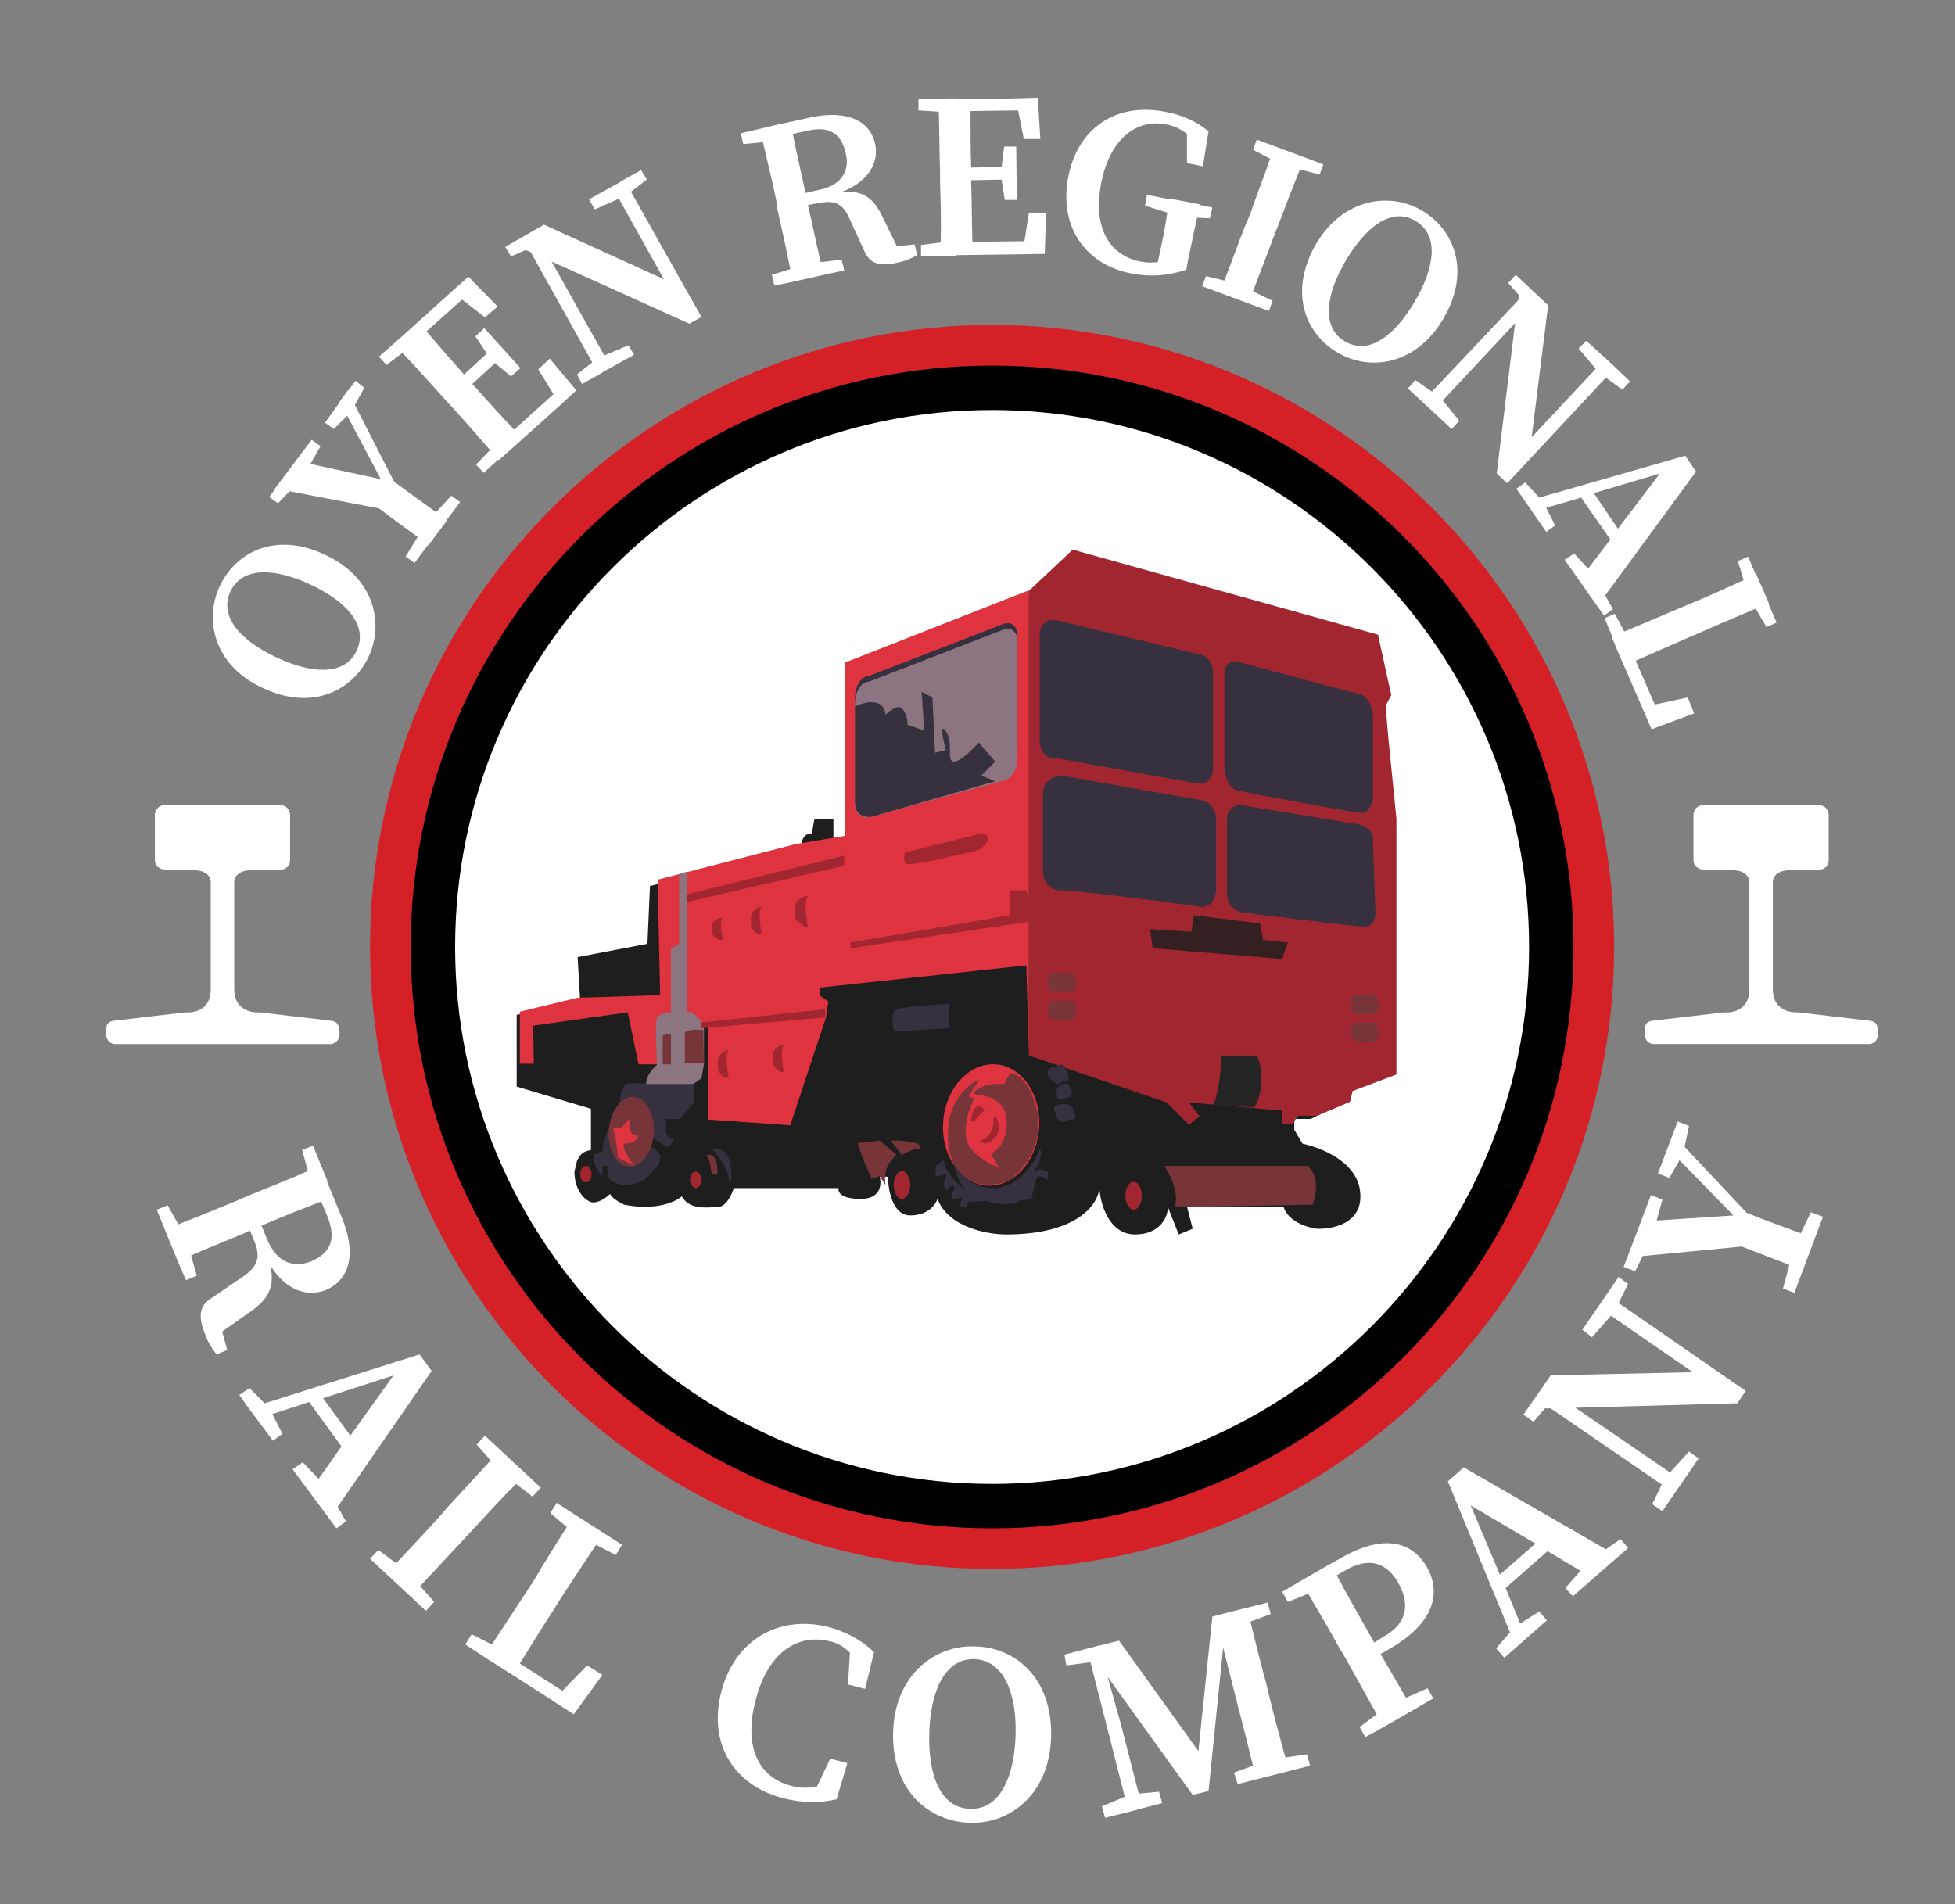 <?xml version="1.0" encoding="utf-8"?>
<!-- Generator: Adobe Illustrator 27.8.0, SVG Export Plug-In . SVG Version: 6.00 Build 0)  -->
<svg version="1.1" id="Layer_1" xmlns="http://www.w3.org/2000/svg" xmlns:xlink="http://www.w3.org/1999/xlink" x="0px" y="0px"
	 viewBox="0 0 308 300" style="enable-background:new 0 0 308 300;" xml:space="preserve">
<rect x="0" y="0" width="308" height="300" fill="#808080" stroke="none"/>
<style type="text/css">
	.st0{fill:#FFFFFF;}
	.st1{fill:#D62027;}
	.st2{fill:#1E1E1E;}
	.st3{fill:#DF343F;}
	.st4{fill:#A22630;}
	.st5{fill:#37313F;}
	.st6{fill:#8C7580;}
	.st7{fill:#77353A;}
	.st8{fill:#341F21;}
	.st9{fill:#252525;}
</style>
<g>
	<path class="st0" d="M52,160.8c-1-0.1-11.1-1.3-11.1-1.3s-4,0.4-4-3.7v-16.6c0,0-0.3-2.1,2.8-2.1h4c0,0,2,0.1,2-1.6v-6.7
		c0,0,0.3-2-1.9-2H26.3c-2.2,0-1.9,2-1.9,2v6.7c0,1.6,2,1.6,2,1.6h4c3.1,0,2.8,2.1,2.8,2.1v16.6c0,4.2-4,3.7-4,3.7
		s-10.1,1.2-11.1,1.3s-1.5,0.5-1.4,2.1s1.4,1.6,1.4,1.6h34c0,0,1.3,0,1.4-1.6C53.5,161.3,53,160.9,52,160.8z"/>
	<path class="st0" d="M294.4,160.8c-1-0.1-11.1-1.3-11.1-1.3s-4,0.4-4-3.7v-16.6c0,0-0.3-2.1,2.8-2.1h4c0,0,2,0.1,2-1.6v-6.7
		c0,0,0.3-2-1.9-2h-17.5c-2.2,0-1.9,2-1.9,2v6.7c0,1.6,2,1.6,2,1.6h4c3.1,0,2.8,2.1,2.8,2.1v16.6c0,4.2-4,3.7-4,3.7
		s-10.1,1.2-11.1,1.3s-1.5,0.5-1.4,2.1s1.4,1.6,1.4,1.6h34c0,0,1.3,0,1.4-1.6C295.9,161.3,295.5,160.9,294.4,160.8z"/>
	<path class="st0" d="M51.2,87.4c7.6,3.5,9.4,10.6,6.9,16c-2.5,5.4-8.9,8.7-16.7,5c-7.6-3.5-9.3-10.6-6.8-16S43.4,83.7,51.2,87.4z
		 M56.2,102.5c1.9-4.1-1.9-7.9-7.3-10.4c-5.3-2.5-10.7-3-12.6,1.1c-1.9,4.1,1.9,7.9,7.3,10.4C48.9,106.1,54.3,106.6,56.2,102.5z"/>
	<path class="st0" d="M72.5,79.1l-1.4-1l-2.4,2.6c-1.9-1.4-3.9-2.8-6.6-4.8l-6.2-12.1l1.5-2.7L56,60l-1.2,1.6l0-0.1l-1.3,1.8l0,0.1
		l-2.3,3.2l1.4,1l2.1-2.1l5.3,10l-11.1-2.4l1.6-2.8l-1.4-1l-2.5,3.3l0,0L43.3,77l0.1,0l-1,1.3l1.4,1l1.8-1.9l14.1,2.7
		c2.4,1.8,4.3,3.2,6.1,4.5l-1.9,3.1l1.4,1l2.1-2.8c0,0,0,0,0.1,0l3-4c0,0,0,0-0.1,0L72.5,79.1z"/>
	<path class="st0" d="M88.3,63.8L88.3,63.8l2.5-2.3l-4.2-5l-1.8,1.7l2.4,3.9L81,67.7c-2.2-2.3-4.3-4.7-6.6-7.2l3.6-3.3l2.5,2.1
		L82,58l-5.7-6.3L74.9,53l1.8,2.7L73.1,59c-2-2.3-4-4.5-5.9-6.8l5.6-5l3.6,2.8l2-1.7l-4.6-4.7l-2.6,2.3h0l0,0L64,52.4l-0.1,0.1l0,0
		l-4.2,3.7l1.2,1.3l2.5-1.9c2.2,2.3,4.3,4.7,6.5,7.1l1.1,1.2c2.1,2.3,4.2,4.7,6.2,7L75,73.2l1.2,1.3l2.3-2.1c0,0,0,0,0.1,0.1
		l3.8-3.4c0,0,0,0,0,0L88.3,63.8L88.3,63.8z"/>
	<polygon class="st0" points="110.5,49.9 110.5,49.9 108,45.5 108,45.5 99.4,30.2 101.9,28.3 101,26.8 98.3,28.3 98.3,28.3 
		97.5,28.8 92.8,31.4 93.7,33 97.5,31.3 104.6,44 85.7,35.4 79.6,38.9 80.5,40.4 82.8,39.4 83.6,39.7 93.3,57.1 90.9,59 91.7,60.5 
		94.4,59 94.4,59 95.2,58.5 99.9,55.9 99,54.4 95.2,56 86.9,41.2 108.6,51 110.4,50 110.5,50 	"/>
	<path class="st0" d="M144.1,38.5l-2.8,0.3l-2.2-4.5c-1.4-3-3-4.3-6.4-4.1c4.4-1.7,5.7-4.8,5.2-7.4c-0.8-3.9-4.6-5.5-10.2-4.3
		l-5.5,1.2l0,0l-2.5,0.6c0,0,0,0,0,0l-3,0.7l0.4,1.7l3.1-0.3c0.7,3.1,1.5,6.2,2.1,9.2l0.2,1.5c0.7,3.1,1.4,6.2,2,9.3l-2.9,0.9
		L122,45l2.9-0.6c0,0,0,0,0,0l4.9-1.1c0,0,0,0,0,0l3.2-0.7l-0.4-1.7l-3.3,0.4c-0.7-2.9-1.3-5.9-2-9l1.6-0.3c2.6-0.5,3.9,0,5,2.6
		l2.2,4.8c0.9,2.2,2.5,2.6,5.2,2c1.4-0.3,2.1-0.6,3.2-1.2L144.1,38.5z M129.1,29.9l-2.2,0.5c-0.7-3.3-1.4-6.3-2-9.3l2.3-0.5
		c3.4-0.8,5.3,0.4,6,3.4C133.9,26.6,132.9,29.1,129.1,29.9z"/>
	<path class="st0" d="M162.1,33.5l-0.7,4.5l-8.2,0.1c-0.1-3.1-0.1-6.3-0.2-9.7l4.8-0.1l0.5,3.2h1.9l-0.1-8.4h-1.9l-0.4,3.2l-4.8,0.1
		c-0.1-3-0.1-6-0.1-8.9l7.5-0.1l0.9,4.5h2.6l-0.4-6.5l-3.4,0.1l-0.1-0.1l0,0.1l-7.1,0.1c0,0,0,0,0-0.1l-2.6,0.1v-0.1l-5.6,0.1v1.8
		l3.2,0.2c0.1,3.1,0.1,6.3,0.2,9.5v1.6c0.1,3.2,0.2,6.4,0.1,9.5l-3.1,0.4v1.8l5.6-0.1v-0.1l13.9-0.2l0.2-6.5H162.1z"/>
	<path class="st0" d="M191,32.7l-1.9-0.4c0,0,0-0.1,0-0.1l-4.8-0.9c0,0,0,0.1,0,0.1l-3.6-0.7l-0.3,1.7l3.5,1.1
		c-0.3,2.1-0.7,4.2-1.2,6.4l-0.3,1.4c-0.9,0.1-1.8,0.1-2.8-0.1c-4.8-1-7.5-5.3-6.1-12.4c1.4-7.1,5.7-10.1,10.2-9.2
		c1.2,0.2,2.3,0.7,3.3,1.5v4.6l2.5,0.5l0.9-5.5c-1.9-1.6-4.2-2.6-6.9-3.1c-7.9-1.5-13.8,2.8-15.2,10.3c-1.5,7.7,2.6,13.8,10,15.2
		c3.2,0.6,5.8,0.3,8.6-0.6l0.3-1.7c0.5-2.2,0.9-4.4,1.4-6.5l2,0.1L191,32.7z"/>
	<path class="st0" d="M208.5,25.9L198,22l-0.6,1.6l2.7,1.4c-1,3-2.2,5.9-3.2,8.9l-0.7,1.6c-1.2,3-2.2,5.9-3.3,8.7l-2.9-0.7l-0.6,1.6
		l10.5,3.9l0.6-1.6l-3.1-1.5c1.1-2.9,2.2-5.7,3.3-8.7l0.6-1.5c1.2-3.1,2.3-6.1,3.5-9l3.1,0.8L208.5,25.9z"/>
	<path class="st0" d="M223.9,33.1c-5.1-2.9-12.4-1.8-16.6,5.4c-4.3,7.5-1.7,14.1,3.5,17.1s12.4,1.8,16.6-5.4
		C231.8,42.7,229.1,36.1,223.9,33.1z M222.9,47.5c-3,5.1-7.1,8.6-11,6.3c-3.9-2.3-2.9-7.6,0.1-12.7c3-5.1,7.1-8.6,11-6.3
		C226.9,37.1,225.9,42.4,222.9,47.5z"/>
	<polygon class="st0" points="256.8,60.1 254.5,57.9 254.5,57.9 252.9,56.4 252.9,56.4 249.9,53.7 248.7,54.9 251.4,58.1 
		241.3,68.9 243.9,48.1 238.8,43.3 237.6,44.6 239.3,46.5 239.2,47.3 225.6,61.7 223,59.9 221.8,61.2 228.7,67.6 229.9,66.3 
		227.3,63.1 238.7,50.9 235.8,74.6 237.4,76.1 237.5,76 237.5,76.1 253,59.5 255.6,61.4 	"/>
	<path class="st0" d="M267.2,74.3l-1.7-2.5l-23,6.6l-2.2-2.4l-1.4,1l4.7,6.8l1.4-1l-1.4-2.8l5.5-1.6l4.6,6.6l-3.5,4.6l-2.2-2.4
		l-1.5,1l6.2,8.8l1.4-1l-1.2-2.2L267.2,74.3z M251.1,77.7l10.4-3.1l-6.6,8.7L251.1,77.7z"/>
	<path class="st0" d="M279.9,98.1l-1.3-3c0,0,0.1,0,0.1,0l-2-4.6c0,0,0,0-0.1,0l-1.2-2.8l-1.6,0.7l0.9,3c-2.8,1.3-5.7,2.6-8.6,3.8
		l-1.9,0.8c-2.6,1.1-5.4,2.3-8.3,3.5l-1.5-2.8l-1.6,0.7l1.2,2.9c0,0-0.1,0-0.1,0l1,2.4l0,0l5.3,12.2l6.7-2.5l-1-2.5l-5.2,1.1l-3-6.9
		c2.9-1.3,5.7-2.5,8.2-3.6l2.1-0.9c2.9-1.3,5.8-2.5,8.6-3.7l1.7,2.9L279.9,98.1z"/>
	<path class="st0" d="M53.8,191.7l-2.3-5.6l0.1,0l-2.3-5.6l-1.7,0.7l0.9,3.3c-3.1,1.4-6.3,2.6-9.4,3.9l-1.6,0.7
		c-3.2,1.3-6.3,2.6-9.4,3.8l-1.7-3l-1.7,0.7l1.7,4.2l1.6,3.9c0,0,0,0,0,0l1.3,3L31,201l-0.9-3.2c3-1.3,6.1-2.5,9.3-3.9l0.6,1.5
		c1.1,2.6,0.7,4.1-1.8,5.8l-4.7,3.2c-2.2,1.3-2.3,3.1-1.2,5.8c0.5,1.4,1,2.1,1.8,3.2l1.7-0.7l-0.8-2.9l4.4-3.1
		c2.9-2,3.9-3.9,3.2-7.3c2.6,4.1,5.9,4.9,8.6,3.9C55.2,201.7,56.2,197.4,53.8,191.7z M49.1,198.7c-2.7,1.1-5.4,0.4-7-3.4l-0.9-2.2
		c3.3-1.4,6.3-2.6,9.4-3.8l1,2.4C53,195.2,52.1,197.4,49.1,198.7z"/>
	<path class="st0" d="M68,216l-1.9-2.6l-24.4,7.7l-2.4-2.4l-1.6,1.1l1.5,2.1l0,0l1.2,1.6L43,227l1.5-1.1l-1.6-3.1l5.8-1.9l5.1,7
		l-3.6,5.1l-2.5-2.6l-1.6,1.1l6.9,9.3l1.5-1.1l-1.3-2.3L68,216z M50.9,220.3l11.1-3.6l-6.8,9.5L50.9,220.3z"/>
	<path class="st0" d="M85.2,234.4l-8.8-8.2l-1.3,1.4l2.2,2.5c-2.3,2.5-4.6,5-6.9,7.5l-1.2,1.4c-2.3,2.5-4.5,4.9-6.8,7.3l-2.8-2.1
		l-1.3,1.4l8.8,8.2l1.3-1.4l-2.2-2.5c2.3-2.5,4.6-4.9,6.9-7.4l1.2-1.3c2.3-2.5,4.6-5,7-7.4l2.6,2L85.2,234.4z"/>
	<path class="st0" d="M88.3,251.9c1.8-2.8,3.7-5.6,5.6-8.5L97,245l1-1.6l-10.3-6.6l-1,1.6l2.6,2.2c-1.8,2.8-3.6,5.7-5.3,8.6
		l-1.2,1.8c-1.6,2.5-3.5,5.3-5.3,8.1l-3.2-1.6l-1,1.6l2.9,1.9c0,0,0,0,0,0l1.4,0.9l0.8,0.5l0,0l0,0l0,0l8.6,5.5l0,0.1l0.1,0l3.3,2.1
		l4.5-6.2l-2.4-1.5l-3.9,4l-6.7-4.3c1.8-2.9,3.5-5.7,5.1-8.1L88.3,251.9z"/>
	<path class="st0" d="M130.7,256.4c-7.4-2-14.7,1.5-17,9.9c-2.3,8.5,2,15,9.6,17c3,0.8,5.9,0.8,8.5,0.2l1.7-5.7l-2.7-0.7l-2.1,4.4
		c-1.5,0.3-3,0.2-4.3-0.2c-4.7-1.3-7.4-5.9-5.3-13.6c2-7.7,6.9-10.3,11.6-9.1c1.1,0.2,2.2,0.8,3.2,1.8l-0.3,5l2.7,0.7l1.4-5.8
		C135.6,258.3,133.2,257.1,130.7,256.4z"/>
	<path class="st0" d="M153.5,259.4c-6.3-0.2-12.6,4.6-12.8,13.6c-0.2,9.2,5.7,14,12.1,14.2c6.4,0.2,12.6-4.6,12.8-13.6
		C165.8,264.3,159.9,259.5,153.5,259.4z M160,273.4c-0.2,6.3-2.3,11.7-7.1,11.6c-4.9-0.1-6.7-5.6-6.5-12c0.2-6.3,2.3-11.7,7.1-11.6
		C158.3,261.6,160.2,267.1,160,273.4z"/>
	<path class="st0" d="M205.9,276.4l-3.4,0.5c-0.9-3.3-1.8-6.6-2.6-9.9l-0.4-1.7c-0.9-3.3-1.7-6.5-2.5-9.8l3.2-1.2l-0.5-1.8l-3.2,0.8
		c0,0,0,0,0,0l-3.2,0.8l0,0l-2.3,0.6l-2.2,21.2l-12.5-17.4l-3.2,0.8l0,0l-0.1,0l0,0l-5.3,1.4l0.3,1.7l3.8-0.5l5.4,21.2l-3.6,1.5
		l0.5,1.8l3.7-0.9l0,0l2.2-0.6l0,0l3.1-0.8l-0.5-1.8l-3.2,0.3l-2.8-10.9l-2.1-7.5l13.4,18.6l2.5-0.6l2.3-22.6l2.3,9.1
		c0.8,3,1.6,6.2,2.4,9.5l-3,1.1l0.6,1.8l11.4-2.9L205.9,276.4z"/>
	<path class="st0" d="M224.9,266l-3.4,1.5c-1.4-2.4-2.7-4.7-4-6.9l1.4-0.8c7.3-4.2,8.1-9,5.9-12.9c-2.4-4.1-6.9-5.2-13.4-1.5l-1.8,1
		c0,0,0,0,0,0l-4.7,2.7c0,0,0,0,0,0l-2.9,1.7l0.9,1.6l3.2-1.3c1.7,2.9,3.4,5.8,5,8.7l0.9,1.5c1.6,2.9,3.3,5.9,4.9,8.8l-2.7,2
		l0.9,1.6l2.9-1.6c0,0,0,0,0,0l4.7-2.7c0,0,0,0,0,0l3.1-1.8L224.9,266z M210.6,248.2l1.4-0.8c3.6-2.1,6.4-1.3,8.3,2
		c1.8,3.2,1.5,6.3-2.2,8.4l-1.6,1l-0.9-1.6C213.9,254.2,212.2,251.2,210.6,248.2z"/>
	<path class="st0" d="M255.3,242.5l-2.3,1.6l-22.4-12.9l-2.5,2.2l9.8,23.8l-2.2,2.5l1.3,1.5l6.7-5.9l-1.2-1.4l-3,1.9l-2.3-5.6
		l6.6-5.8l5.2,3.1l-2.4,2.7l1.2,1.3l8.7-7.6L255.3,242.5z M236.3,248.1l-4.6-10.9l10.2,6L236.3,248.1z"/>
	<polygon class="st0" points="273.7,221.1 275,219.2 275.1,219.2 255,205.3 256.5,202.3 255,201.2 249.3,209.5 250.8,210.7 
		253.8,207.3 266.7,216.2 244.3,216.7 240,222.9 241.6,224 243.4,221.9 244.3,221.9 261.8,233.9 260.3,237 261.9,238.1 267.6,229.8 
		266.1,228.7 263.1,232 248.2,221.8 	"/>
	<path class="st0" d="M285.3,191l-1.6,3.3c-2.5-0.9-5-1.8-8.5-3.2l-9.8-10.4l0.7-3.3l-1.8-0.7l-3.1,8.2l1.8,0.7l1.6-2.8l8.5,8.7
		l-12.1,0.8l0.9-3.3l-1.8-0.7l-1.6,4.2l0,0l-0.1,0.3l-2.6,6.8l1.8,0.7l1.2-2.4l15.6-1.5c3.1,1.2,5.4,2.1,7.5,2.9l-1,3.7l1.8,0.7
		l4.5-12L285.3,191z"/>
</g>
<g>
	<g>
		<path class="st0" d="M156.3,243.7c52.2,0,94.5-42.3,94.5-94.5s-42.3-94.5-94.5-94.5S61.8,97,61.8,149.2
			C61.8,201.4,104.1,243.7,156.3,243.7z"/>
		<path class="st1" d="M156.3,247.2c-54,0-98-44-98-98c0-54,44-98,98-98c54,0,98,44,98,98C254.3,203.2,210.3,247.2,156.3,247.2z
			 M156.3,58.2c-50.2,0-91,40.8-91,91s40.8,91,91,91s91-40.8,91-91S206.5,58.2,156.3,58.2z"/>
	</g>
	<path d="M156.3,240.8c-50.5,0-91.6-41.1-91.6-91.6c0-50.5,41.1-91.6,91.6-91.6c50.5,0,91.6,41.1,91.6,91.6
		C247.9,199.7,206.8,240.8,156.3,240.8z M156.3,64.6c-46.6,0-84.6,38-84.6,84.6s38,84.6,84.6,84.6s84.6-38,84.6-84.6
		S202.9,64.6,156.3,64.6z"/>
	<path class="st2" d="M162.1,93.5l-28.6,11.3v27.3h-2.2v-3h-3l-0.4,2.2c-1.4,0-1.7,1.4-1.7,2.2l-23.8,6.1l-0.4,9.1l-11,2.1l0.4,6.9
		l-10,2.2v11.3l11.7,3.5v6.5c-1.1,0.2-1.6,0.5-2.2,1.7l-0.4,1.7c0,2.6,1.3,4.3,2.6,4.8c1,0.3,2.5-0.7,3-1.3c0.3,0.7,1.6,1.4,2.2,1.7
		c4.9,1,8.1-0.4,9.1-1.3c1.3,2.2,3.9,1.7,5.6,1.7c1.4,0,2.3-2,2.6-3h16.5c-0.1,0.6,0.3,1.7,3.5,1.7s3.3-2.3,3-3.5h1.3
		c0,2,0.7,6.1,3.5,6.1s4-1.7,4.3-2.6c1.7,4.5,7.9,5.6,10.8,5.6c11.4,0,14.6-4.9,14.7-7.4c0.1,2.5,1.5,7.4,5.6,7.4s5.2-2.9,5.2-4.3
		l1.7,4.3l2.2-0.9l-0.9-3.5h15.2c0.7,2.4,3.8,3.3,5.2,3.5c2.5,0.1,7.3-0.8,6.9-5.6c-0.3-4.9-6.2-7.2-9.1-7.8l-1.3-2.2v-1.7h2.6
		l5.2-2.6l0.9-2.2l6.9-2.6v-15.6l-0.9-0.9l-0.9-23.8h1.7l-1.7-17.8l0.9-1.3l-2.2-9.1L169,87L162.1,93.5L162.1,93.5z"/>
	<path class="st3" d="M84.1,167.6h-2.2v-8.2l9.1-2.2l13-0.4l-0.4-18.2l21.7-5.6l7.8-1.3v-27.3l29-11.4v73.4l-0.4-14.3l-32.5,3.5v1.3
		l1.3,0.9l-0.4,2.6l-5.6,16.9l-13-0.9V162l-3.5-2.6v-10.8l-2.2,0.9v10l-1.3,1.3l-0.9,6.9h-3l-1.7-8.2L84,161.6L84.1,167.6
		L84.1,167.6z"/>
	<path class="st4" d="M162.1,93.1l6.9-6.5l48.1,13.4l1.7,7.8l0.4,1.7l-0.9,1.7l0.4,4.8l1.3,13v40.3l-6.9,2.6l-0.4,1.7l-5.2,2.2h-3
		l-0.9,1.3H202V175l-14.7-1.3l1.7,2.2l-1.7,1.3l-3.5-3.5l-21.7-7.4V93.1z"/>
	<path class="st5" d="M136.9,106.5l21.2-8.2c1.4-0.5,2,0.6,2.2,1.3v18.6c0,2.8-1.4,3.8-2.2,3.9c-5.8,1.6-18,4.9-20.4,5.6
		c-2.4,0.7-3-0.9-3-1.7v-16C134.8,107.2,136.2,106.5,136.9,106.5L136.9,106.5z"/>
	<path class="st6" d="M136.9,107.4l21.2-8.2c1.4-0.5,2,0.6,2.2,1.3v18.6c0,2.8-1.4,3.8-2.2,3.9c-5.8,1.6-18,4.9-20.4,5.6
		s-3-0.9-3-1.7v-16C134.8,108.1,136.2,107.4,136.9,107.4L136.9,107.4z"/>
	<path class="st5" d="M188.5,103l-21.7-5.2c-2.4-0.6-3,1.2-3,2.2v16.5c0,2.8,2,3.2,3,3c6.4,1.2,19.6,3.6,21.7,3.9
		c2.1,0.3,2.6-1.3,2.6-2.2V106C191.1,103.7,189.4,103,188.5,103z"/>
	<path class="st5" d="M214.6,109.5l-19.5-5.2c-1.7-0.5-2.2,1-2.2,1.7v14.3c0,3.1,1.4,4.2,2.2,4.3c6.1,1.2,18.5,3.5,19.5,3.5
		s1.6-1.4,1.7-2.2v-13C216.3,110.9,215.1,109.8,214.6,109.5L214.6,109.5z"/>
	<path class="st5" d="M164.3,125.2c0-2.4,2-3,3-3c6.7,1.2,20.4,3.6,22.1,3.9c1.7,0.4,2.2,2.2,2.2,3v10.8c0,2.4-1.4,3-2.2,3
		c-6.4-0.9-19.7-2.6-22.1-2.6c-2.4,0-3-2-3-3V125.2L164.3,125.2z"/>
	<path class="st5" d="M195.9,126.9c-2.1-0.3-2.6,1.3-2.6,2.2v11.7c0,2.1,1.7,2.9,2.6,3c5.8,0.7,17.7,2.2,19.1,2.2s1.7-1.4,1.7-2.2
		c-0.1-3.3-0.4-10.3-0.4-11.7s-1.4-2-2.2-2.2L195.9,126.9z"/>
	<path class="st3" d="M163.7,177.8c0.4-5.3-2.7-9.8-6.8-10.1c-4.2-0.3-7.9,3.7-8.3,9c-0.4,5.3,2.7,9.8,6.8,10.1
		C159.6,187.1,163.3,183.1,163.7,177.8z"/>
	<path class="st4" d="M142.6,136c-0.3-0.7-0.1-1.4,0-1.7l12.1-3c0.3,0,0.9,0.2,0.9,0.9s-0.9,1.4-1.3,1.7
		C150.5,134.8,142.9,136.7,142.6,136L142.6,136z"/>
	<path class="st5" d="M99.2,170.7c-1.4,0-1.7,2.9-1.7,4.3c-0.1,0.7-0.6,2.3-1.3,2.6c-0.7,0.3-1.2,2.7-1.3,3.9l-1.3,0.4
		c-0.3,1.4,0.7,2.9,1.3,3.5v-1.7h0.9v1.3c0,1.4,2,1.7,3,1.7c3,0,4.3-2.6,4.8-3c0.3-0.3,0.4-1.3,0.4-1.7c-0.7-1-1.4-1.3-1.7-1.3V179
		c0.9,0.6,2.7,1.7,3,1.7s0.7-0.9,0.9-1.3c-0.3,0.3-1-0.4-1.3-0.9v-2.2h2.2l2.2-2.6v-3H99.2L99.2,170.7z"/>
	<path class="st7" d="M103,178.6c0.2-3-1.2-5.6-3.1-5.8c-2-0.1-3.7,2.2-4,5.2c-0.2,3,1.2,5.6,3.1,5.8C101,184,102.8,181.6,103,178.6
		z"/>
	<path class="st3" d="M97.9,177.6l1.3-1.3c-0.3,2.4,0.7,2.7,1.3,2.6c0,1-1.4,1.3-2.2,1.3c-0.3,1,1,2.7,1.7,3.5l-2.6-1.3l-0.4-3
		l-0.4-1.7h1.3V177.6z"/>
	<path class="st4" d="M159.1,144.2l-25.1,4.3v0.9l29-4.3l-1.3-4.8h-2.6L159.1,144.2L159.1,144.2z"/>
	<path class="st8" d="M198.5,145.5l-10.4-1.3l-0.4,2.6l-6.5-0.4l0.4,3l20.4,1.7l0.9-2.6l-3.9-0.4L198.5,145.5L198.5,145.5z"/>
	<path class="st7" d="M168.6,153.3h-2.2c-0.9,0-1.3,0-1.3,1.3s0.6,1.6,0.9,1.7h2.2c0.9,0,1.3-0.3,1.3-1.3
		C169.5,153.8,169,153.3,168.6,153.3z"/>
	<path class="st7" d="M216.3,156.8h-2.2c-0.9,0-1.3,0-1.3,1.3s0.6,1.6,0.9,1.7h2.2c0.9,0,1.3-0.3,1.3-1.3
		C217.1,157.2,216.7,156.8,216.3,156.8z"/>
	<path class="st7" d="M168.6,157.7h-2.2c-0.9,0-1.3,0-1.3,1.3s0.6,1.6,0.9,1.7h2.2c0.9,0,1.3-0.3,1.3-1.3
		C169.5,158.1,169,157.7,168.6,157.7z"/>
	<path class="st7" d="M216.3,161.1h-2.2c-0.9,0-1.3,0-1.3,1.3s0.6,1.6,0.9,1.7h2.2c0.9,0,1.3-0.3,1.3-1.3
		C217.1,161.6,216.7,161.1,216.3,161.1z"/>
	<path class="st7" d="M185.1,190.2c0.7-2.4-0.9-5.4-1.7-6.5h22.5c2.1,1.4,1.4,4.6,0.9,6.1L185.1,190.2z"/>
	<path class="st4" d="M156.5,176.3l0.4-0.4c1.4,2.8-0.6,4-1.7,4.3l-0.9-0.4C156.4,179.1,156.6,177.2,156.5,176.3L156.5,176.3z"/>
	<path class="st4" d="M154.3,174.1l0.9,0.9c-0.7,0.3-1.4,1.3-1.7,1.7H153C153,175,153.8,174.3,154.3,174.1L154.3,174.1z"/>
	<path class="st7" d="M158.6,176.8c0-3.5-3.2-4.3-4.8-4.3l-0.4-0.4c1.4-1.4,3.8-1.4,4.8-1.3l0.9-1.7c1,0,3.3,1.2,4.3,6.1
		c1,4.9-1.9,8.7-3.5,10c-0.4,1.3-9.1,3.9-10.4-4.3c-1-6.6,2.7-10,4.8-10.8l-1.7,2.6l0.9,0.4c-0.6,1-1.6,3.6-1.3,6.1
		c0.3,2.4,3.6,4.2,5.2,4.8l-1.3-2.2C156.9,181.4,158.6,180.2,158.6,176.8L158.6,176.8z"/>
	<path class="st6" d="M107,148.7v-11l1.3-0.4v22.1c1,0,2.2,1.4,2.6,2.2v6.1l-0.4,2.2l-1.3,0.9h-7.4c0-1.4,1.2-2.6,1.7-3
		c-0.1-2.2-0.3-6.7,0-7.4s1.6-0.9,2.2-0.9v-10L107,148.7z"/>
	<path class="st7" d="M104.4,167.6v-4.3c0-0.3,0.9-0.4,1.3-0.4v4.8h-1.3V167.6z"/>
	<path class="st7" d="M107.9,167.6v-4.8c0.3-0.7,2-0.6,2.9-0.5l0.1,5.2h-3V167.6z"/>
	<path class="st4" d="M125.2,142.9c0-1,1.2-1.6,1.7-1.7h0.4c-0.7,0.7-0.3,3.5,0,4.8H127c-0.7,0-1.4-0.9-1.7-1.3v-1.8H125.2z"/>
	<path class="st4" d="M121.8,166.2c0-0.9,0.9-1.4,1.4-1.6h0.3c-0.6,0.6-0.2,3.2,0,4.3h-0.3c-0.6,0-1.2-0.8-1.4-1.2V166.2
		L121.8,166.2z"/>
	<path class="st4" d="M113.1,167.1c0-0.9,0.9-1.4,1.4-1.6h0.3c-0.6,0.6-0.2,3.2,0,4.3h-0.3c-0.6,0-1.2-0.8-1.4-1.2V167.1
		L113.1,167.1z"/>
	<path class="st4" d="M118.3,144.5c0-0.9,0.9-1.4,1.4-1.6h0.3c-0.6,0.6-0.2,3.2,0,4.3h-0.3c-0.6,0-1.2-0.8-1.4-1.2V144.5
		L118.3,144.5z"/>
	<path class="st4" d="M112.2,145.9c0-0.8,0.9-1.2,1.4-1.3h0.3c-0.6,0.5-0.2,2.5,0,3.5h-0.3c-0.6,0-1.2-0.6-1.4-0.9V145.9z"/>
	<path class="st5" d="M165.1,169.4c-0.3-0.7,0.4-1.2,0.9-1.3l1.3-0.4c0.1,0.1,0.5,0.6,0.9,1.3c0.3,0.7,0.1,1.2,0,1.3
		c-0.3,0-1,0.1-1.3,0.4C166.4,171.1,165.6,170.2,165.1,169.4L165.1,169.4z"/>
	<path class="st5" d="M166.4,172.4c0-0.7,0.3-1.2,0.4-1.3c1-0.7,1.6-0.3,1.7,0l0.4,0.9c0,0.3-0.1,0.9-0.4,0.9c-0.3,0-1,0.3-1.3,0.4
		C167,173.3,166.4,173.1,166.4,172.4L166.4,172.4z"/>
	<path class="st5" d="M166.4,174.1l-0.4,0.4l0.4,1.3c0.1,0.4,0.6,1.2,1.3,0.9c0.7-0.4,1.4-0.4,1.7-0.4c0-0.6-0.2-1.8-0.9-2.2
		C167.9,173.8,166.9,174,166.4,174.1L166.4,174.1z"/>
	<path class="st5" d="M156.9,187.2c3.8-0.3,6.2-4.2,6.9-6.1c0.7,0.7-0.3,2.6-0.9,3.5l0.9-0.4l1.3,0.4v1.3c-0.4-0.3-1.4-0.8-1.7-0.4
		c-0.3,0.3-0.7,2.5-0.9,3.5c-0.7,0-2.2,0.1-2.2,0.4c0,0.4-3.9,0.4-4.3,0c-0.3-0.3-2.5-0.1-3.5,0c0,0.3-0.1,0.9-0.4,0.9
		s-0.7-0.3-0.9-0.4l0.4-1.3l-1.3,0.4H150v-1l0.4-0.9l-0.4-0.4l-0.9,0.9c-0.1-0.1-0.4-0.5-0.4-0.9c0-0.3,0.3-1.3,0.4-1.7l-1.7,0.4
		v-1.7l1.3-0.9c0,1.7,2.4,4,3.7,5.1c-1-0.9-2-3.7-2.4-5.1C150.7,184.4,153.1,187.5,156.9,187.2L156.9,187.2z"/>
	<path class="st5" d="M149.5,162v-3.9c-2.3,0.3-7.2,0.5-8.2,0.9c-1,0.3-0.7,2.6-0.4,3.5L149.5,162L149.5,162z"/>
	<path class="st4" d="M142.1,188.9c0.7,0,1.3-1,1.3-2.2s-0.6-2.2-1.3-2.2s-1.3,1-1.3,2.2S141.4,188.9,142.1,188.9z"/>
	<path class="st4" d="M178.6,190.6c0.7,0,1.3-1,1.3-2.2s-0.6-2.2-1.3-2.2s-1.3,1-1.3,2.2S177.9,190.6,178.6,190.6z"/>
	<path class="st7" d="M139.5,186.7c-0.4-3,1-3.8,1.7-4.8l-2.6-2.2l-3.5,0.4l0.9,2.6l1.3,3l1.3-0.4L139.5,186.7L139.5,186.7z"/>
	<path class="st7" d="M142.1,182l-1.7-2.2c0.7-0.3,3.2,0.1,4.3,0.4l0.4,0.9C144.5,180.7,142.9,181.5,142.1,182L142.1,182z"/>
	<path class="st4" d="M92.3,186.3c0.5,0,0.9-0.6,0.9-1.3s-0.4-1.3-0.9-1.3s-0.9,0.6-0.9,1.3S91.8,186.3,92.3,186.3z"/>
	<path class="st4" d="M109.6,187.2c0.5,0,0.9-0.6,0.9-1.3s-0.4-1.3-0.9-1.3s-0.9,0.6-0.9,1.3C108.8,186.6,109.2,187.2,109.6,187.2z"
		/>
	<path class="st5" d="M114.8,186.3c0.3-1.7-1.6-4.2-2.6-5.2c2.8-0.7,3.2,2.9,3,4.8L114.8,186.3z"/>
	<path class="st7" d="M112.2,185c-0.4-1.3-0.3-2.3-0.9-3c1.6-0.5,1.8,1.9,1.7,3.1L112.2,185z"/>
	<path class="st4" d="M108.3,142.1l24.3-5.6h0.4v-1.7l-24.7,6.1V142.1z"/>
	<path class="st4" d="M110.5,161.1L130,159v1.3l-19.5,1.7V161.1z"/>
	<path class="st5" d="M139.5,112.6c-0.3-2.8-3.3-2-4.8-1.3v15.2c0,2.1,1.7,2.3,2.6,2.2l19.5-5.6l-2.2-0.9l2.2-2.2l-2.6-3
		c-0.9,1-2.9,3-3.9,3c-1.3,0,0-3-1.3-4.8c-1-1.4-0.4,1.4,0,3l-1.7,0.4l-0.4-8.7l-1.7-0.9l0.4,6.1l-2.6-0.9c0-0.6-0.2-1.9-0.9-2.6
		C141.5,111,140.1,112,139.5,112.6L139.5,112.6z"/>
	<path class="st9" d="M192.4,166.3c0,2.8-0.6,6.7-1.3,7.8l6.5,0.4c1.7-2.8,1.2-6.7,0.4-8.2H192.4L192.4,166.3z"/>
</g>
</svg>
